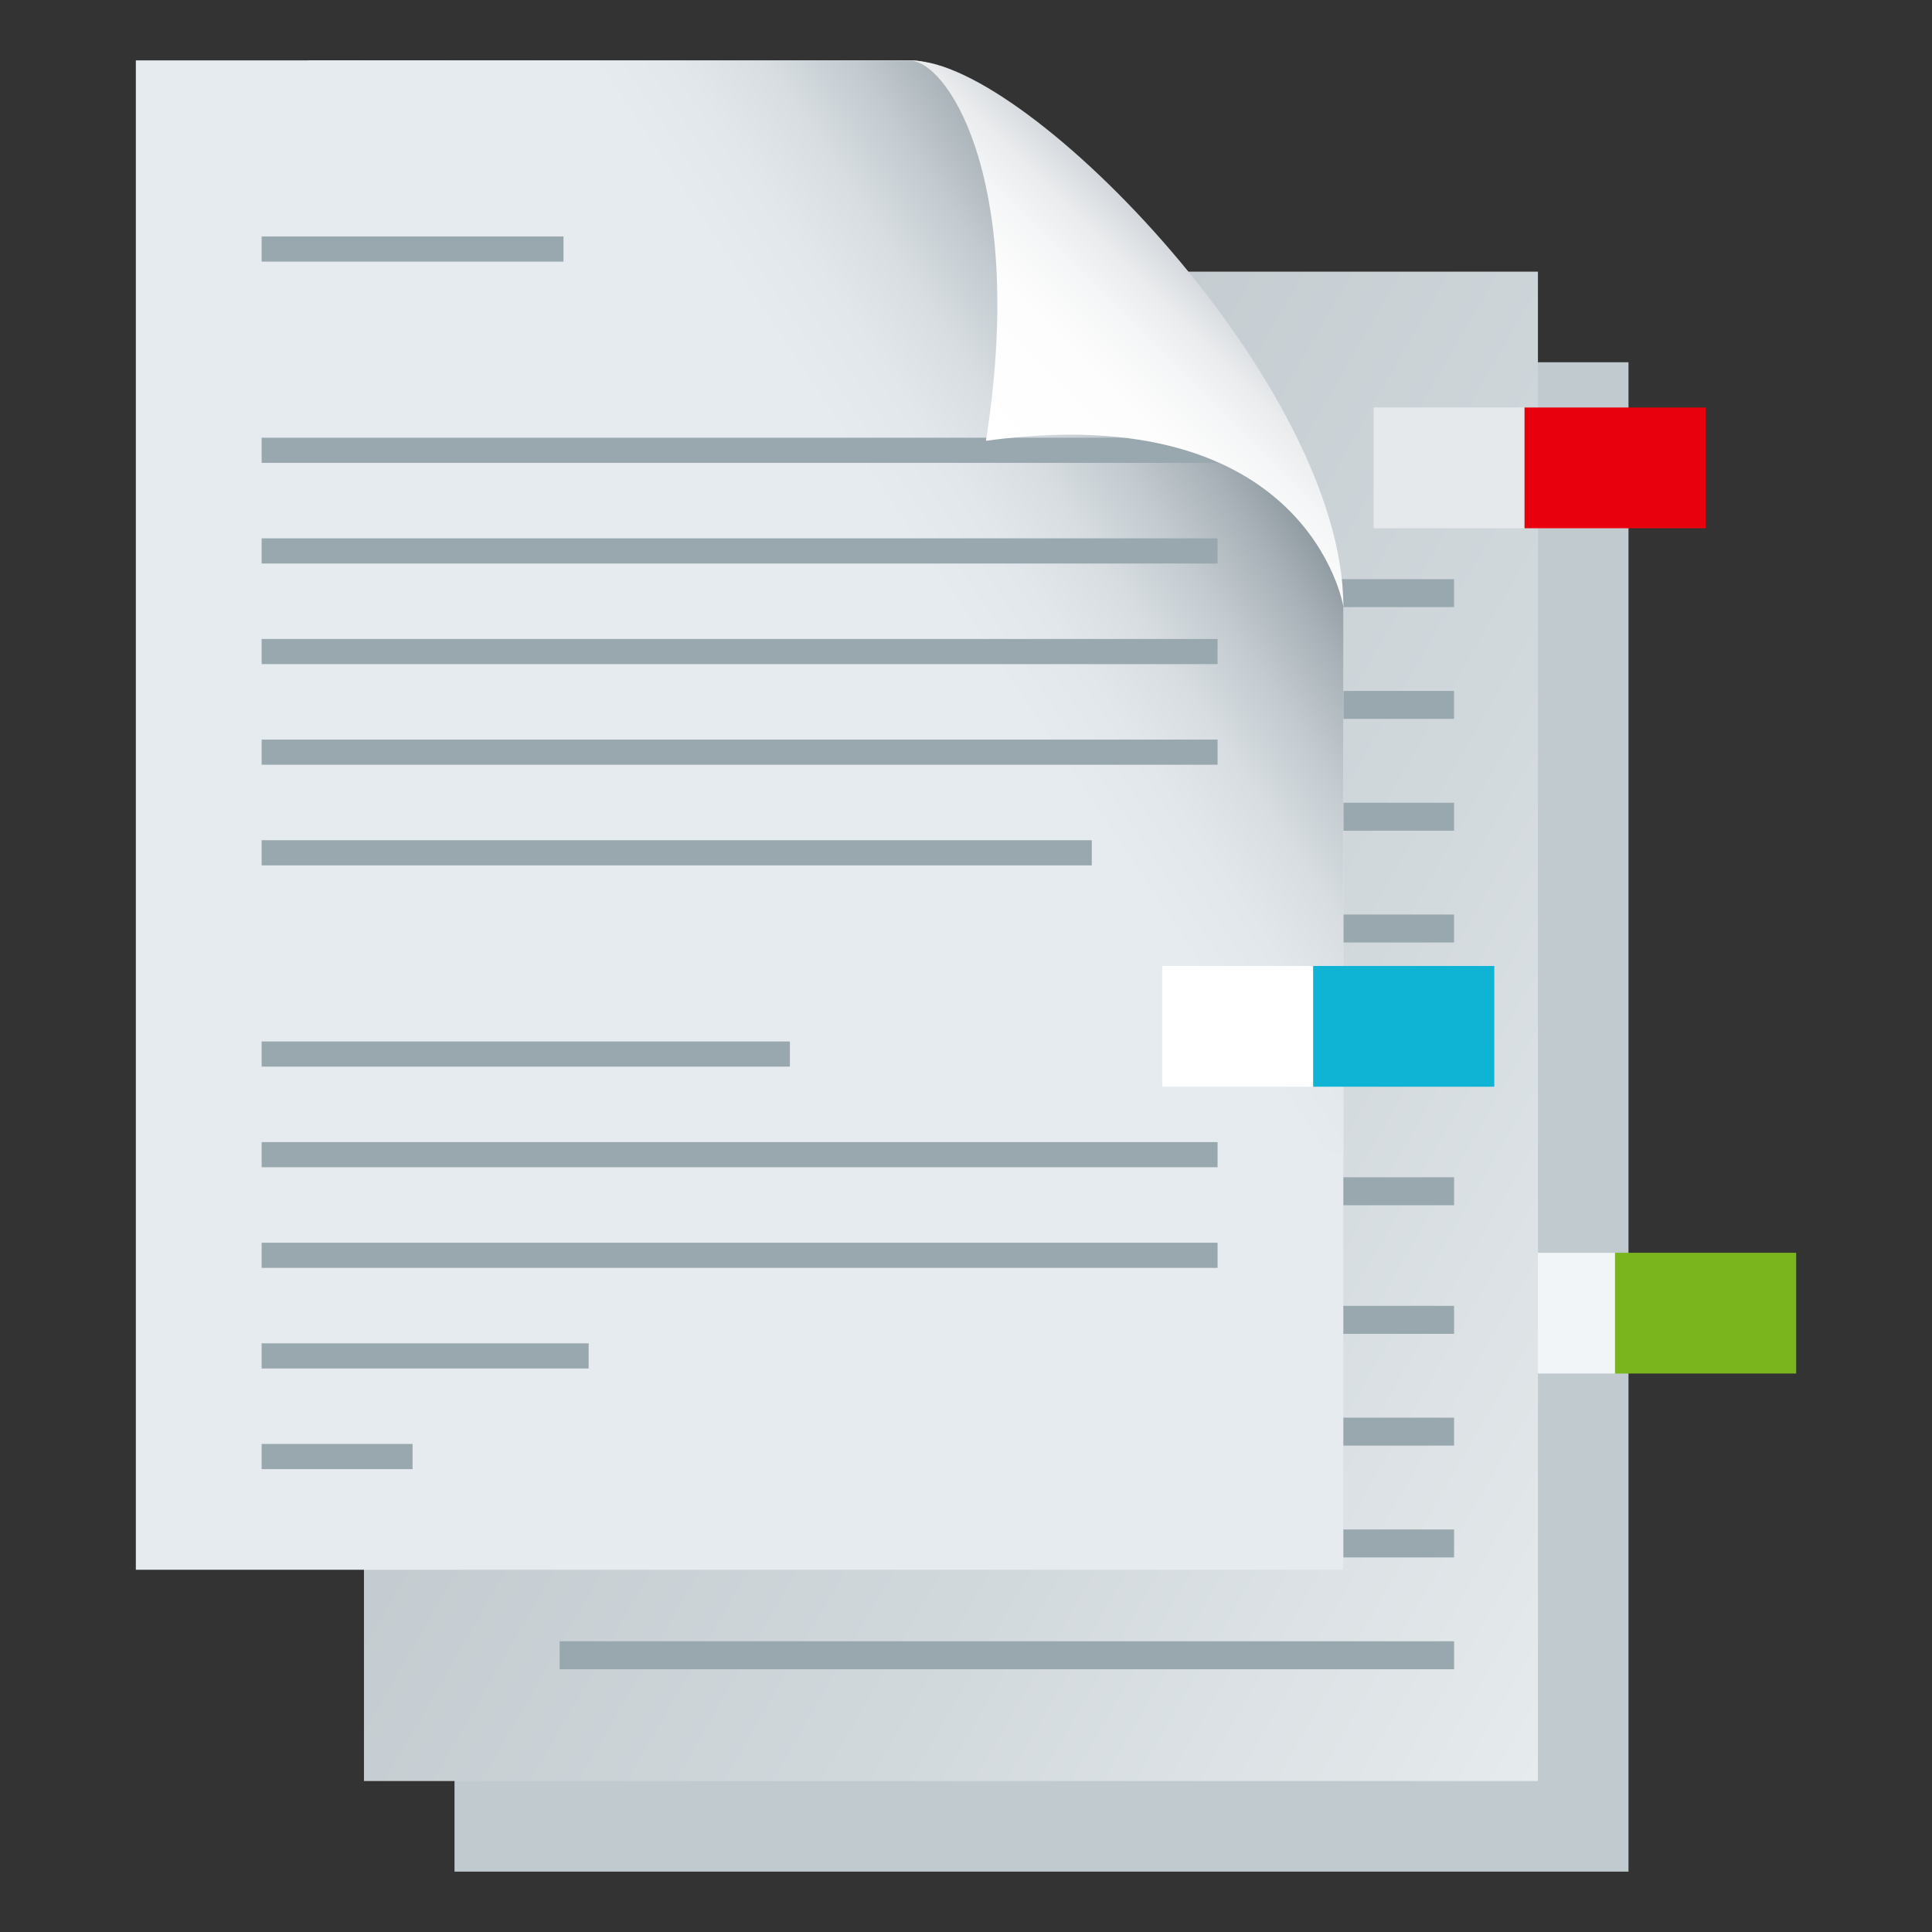 <svg xmlns="http://www.w3.org/2000/svg" xml:space="preserve" viewBox="0 0 64 64"><rect x="0" y="0" width="64" height="64" fill="#333333" stroke="none"/><path fill="#C1CACF" d="M15.056 12h38.89v50h-38.89z"/><path fill="#F2F5F7" d="M48.5 41.5h5v4h-5z"/><path fill="#7AB51D" d="M53.5 41.5h6v4h-6z"/><linearGradient id="a" x1="6.092" x2="56.909" y1="19.329" y2="48.669" gradientUnits="userSpaceOnUse"><stop offset="0" style="stop-color:#b9c2c7"/><stop offset=".282" style="stop-color:#c0c8cd"/><stop offset=".685" style="stop-color:#d2d9dd"/><stop offset="1" style="stop-color:#e6ebed"/></linearGradient><path fill="url(#a)" d="M12.057 8.999h38.889v50H12.057z"/><path fill="#99A8AE" d="M18.538 19.185h29.63v.926h-29.63zm0 3.703h29.63v.926h-29.63zm0 3.704h29.63v.926h-29.63zm0 3.703h29.63v.926h-29.63zm0 8.704h29.63v.926h-29.63zm0 4.259h29.63v.927h-29.63zm0 3.704h29.63v.926h-29.63zm0 3.704h29.63v.926h-29.63zm0 3.703h29.63v.926h-29.63z"/><path fill="#E6E9EB" d="M45.502 13.499h5v4h-5z"/><path fill="#E8000D" d="M50.502 13.499h6v4h-6z"/><path fill="#E6EBEF" d="M44.5 52V20.085C44.5 14.704 33.285 2 30.222 2H4.5v50h40z"/><linearGradient id="b" x1="42.651" x2="30.247" y1="9.901" y2="18.193" gradientUnits="userSpaceOnUse"><stop offset="0" style="stop-color:#4e5e67"/><stop offset=".041" style="stop-color:#5b6a72"/><stop offset=".195" style="stop-color:#859198"/><stop offset=".352" style="stop-color:#a8b1b7"/><stop offset=".51" style="stop-color:#c3cbd0"/><stop offset=".669" style="stop-color:#d7dde1"/><stop offset=".832" style="stop-color:#e2e7ec"/><stop offset="1" style="stop-color:#e6ebef"/></linearGradient><path fill="url(#b)" d="M30.222 2.012c2.872 0 14.278 11.338 14.278 18.073V38.25S-.066 32.525 10.212 2l20.01.012z"/><path fill="#99A8AE" d="M8.667 7.833h10v.834h-10zm0 6.667h31.667v.833H8.667zm0 3.333h31.667v.834H8.667zm0 3.334h31.667V22H8.667zm0 3.333h31.667v.833H8.667zm0 3.333h27.5v.834h-27.5zm0 6.667h17.5v.833h-17.5zm0 3.333h31.667v.834H8.667zm0 3.334h31.667V42H8.667zm0 3.333H19.5v.833H8.667zm0 3.333h5v.834h-5z"/><linearGradient id="c" x1="548.433" x2="542.148" y1="114.455" y2="108.171" gradientTransform="rotate(-90 241.193 316.13)" gradientUnits="userSpaceOnUse"><stop offset="0" style="stop-color:#d3d7db"/><stop offset=".02" style="stop-color:#d6dade"/><stop offset=".159" style="stop-color:#e9ebed"/><stop offset=".324" style="stop-color:#f5f6f7"/><stop offset=".54" style="stop-color:#fdfdfd"/><stop offset="1" style="stop-color:#fff"/></linearGradient><path fill="url(#c)" d="M30.222 2.012c3.827 0 14.278 10.783 14.278 18.073 0 0-1.146-6.942-11.84-5.484 1.319-8.333-1.129-12.397-2.438-12.589z"/><path fill="#FFF" d="M38.5 31.999h5v4h-5z"/><path fill="#0FB4D4" d="M43.5 31.999h6v4h-6z"/></svg>